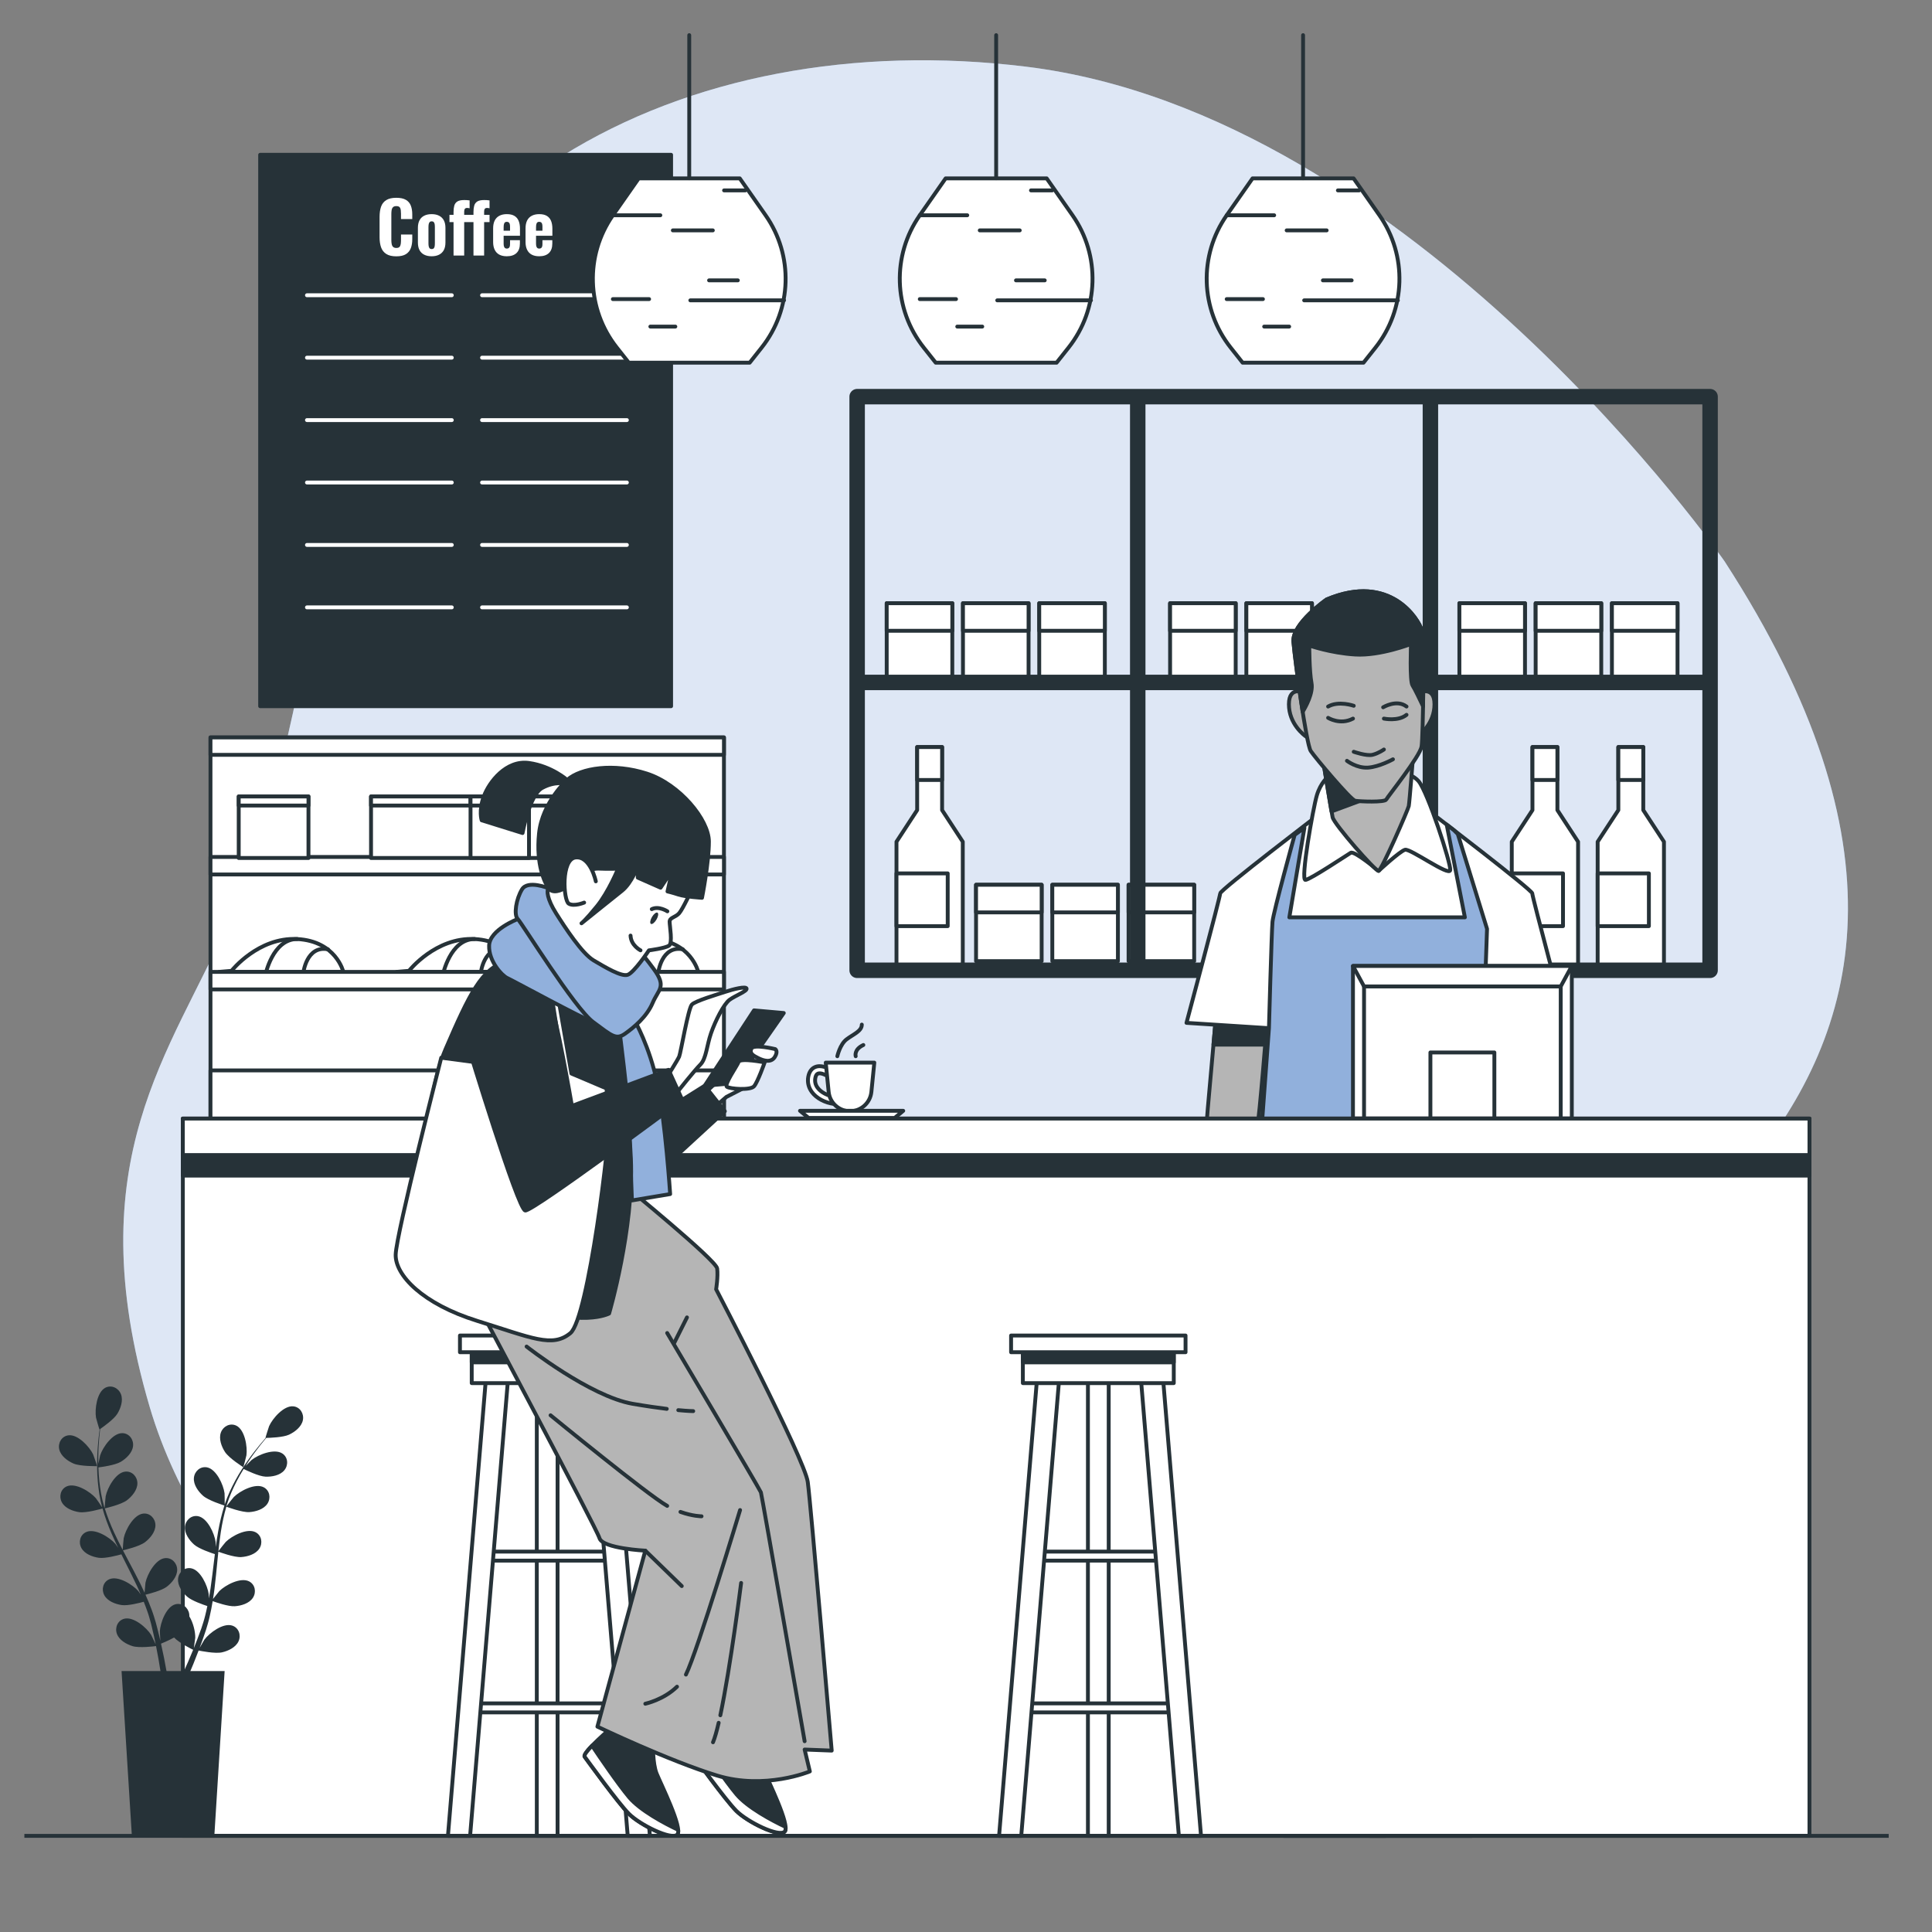 <?xml version="1.0" encoding="UTF-8"?>
<svg xmlns="http://www.w3.org/2000/svg" xmlns:xlink="http://www.w3.org/1999/xlink" version="1.1" x="0px" y="0px" viewBox="0 0 500 500" style="enable-background:new 0 0 500 500;" xml:space="preserve"><rect x="0" y="0" width="500" height="500" fill="#808080" stroke="none"/> <g id="Background_Simple"> <g> <path style="fill:#91b0dc;" d="M446.328,145.288c0,0-80.396-115.753-180.779-128.034C176.938,6.414,94.687,48.785,83.239,140.348 c-4.079,32.625-11.343,68.717-24.243,98.484c-14.464,33.377-39.156,61.171-20.241,125.34 c13.506,45.819,58.077,88.458,103.598,109.048h104.617c38.677-18.618,74.751-54.447,106.167-87.961 C398.121,337.273,541.403,292.168,446.328,145.288z"></path> <path style="opacity:0.7;fill:#FFFFFF;" d="M446.328,145.288c0,0-80.396-115.753-180.779-128.034 C176.938,6.414,94.687,48.785,83.239,140.348c-4.079,32.625-11.343,68.717-24.243,98.484 c-14.464,33.377-39.156,61.171-20.241,125.34c13.506,45.819,58.077,88.458,103.598,109.048h104.617 c38.677-18.618,74.751-54.447,106.167-87.961C398.121,337.273,541.403,292.168,446.328,145.288z"></path> </g> </g> <g id="Shelves_2"> <g> <g> <rect x="229.479" y="156.113" style="fill:#FFFFFF;stroke:#263238;stroke-linecap:round;stroke-linejoin:round;stroke-miterlimit:10;" width="16.977" height="19.755"></rect> <rect x="249.216" y="156.113" style="fill:#FFFFFF;stroke:#263238;stroke-linecap:round;stroke-linejoin:round;stroke-miterlimit:10;" width="16.977" height="19.755"></rect> <rect x="268.954" y="156.113" style="fill:#FFFFFF;stroke:#263238;stroke-linecap:round;stroke-linejoin:round;stroke-miterlimit:10;" width="16.977" height="19.755"></rect> <rect x="229.479" y="156.113" style="fill:#FFFFFF;stroke:#263238;stroke-linecap:round;stroke-linejoin:round;stroke-miterlimit:10;" width="16.977" height="7.14"></rect> <rect x="249.216" y="156.113" style="fill:#FFFFFF;stroke:#263238;stroke-linecap:round;stroke-linejoin:round;stroke-miterlimit:10;" width="16.977" height="7.14"></rect> <rect x="268.954" y="156.113" style="fill:#FFFFFF;stroke:#263238;stroke-linecap:round;stroke-linejoin:round;stroke-miterlimit:10;" width="16.977" height="7.14"></rect> </g> <g> <rect x="252.6" y="228.982" style="fill:#FFFFFF;stroke:#263238;stroke-linecap:round;stroke-linejoin:round;stroke-miterlimit:10;" width="16.977" height="19.755"></rect> <rect x="272.337" y="228.982" style="fill:#FFFFFF;stroke:#263238;stroke-linecap:round;stroke-linejoin:round;stroke-miterlimit:10;" width="16.977" height="19.755"></rect> <rect x="292.074" y="228.982" style="fill:#FFFFFF;stroke:#263238;stroke-linecap:round;stroke-linejoin:round;stroke-miterlimit:10;" width="16.977" height="19.755"></rect> <rect x="252.6" y="228.982" style="fill:#FFFFFF;stroke:#263238;stroke-linecap:round;stroke-linejoin:round;stroke-miterlimit:10;" width="16.977" height="7.14"></rect> <rect x="272.337" y="228.982" style="fill:#FFFFFF;stroke:#263238;stroke-linecap:round;stroke-linejoin:round;stroke-miterlimit:10;" width="16.977" height="7.14"></rect> <rect x="292.074" y="228.982" style="fill:#FFFFFF;stroke:#263238;stroke-linecap:round;stroke-linejoin:round;stroke-miterlimit:10;" width="16.977" height="7.14"></rect> </g> <g> <rect x="302.819" y="156.113" style="fill:#FFFFFF;stroke:#263238;stroke-linecap:round;stroke-linejoin:round;stroke-miterlimit:10;" width="16.977" height="19.755"></rect> <rect x="322.557" y="156.113" style="fill:#FFFFFF;stroke:#263238;stroke-linecap:round;stroke-linejoin:round;stroke-miterlimit:10;" width="16.977" height="19.755"></rect> <rect x="342.294" y="156.113" style="fill:#FFFFFF;stroke:#263238;stroke-linecap:round;stroke-linejoin:round;stroke-miterlimit:10;" width="16.977" height="19.755"></rect> <rect x="302.819" y="156.113" style="fill:#FFFFFF;stroke:#263238;stroke-linecap:round;stroke-linejoin:round;stroke-miterlimit:10;" width="16.977" height="7.14"></rect> <rect x="322.557" y="156.113" style="fill:#FFFFFF;stroke:#263238;stroke-linecap:round;stroke-linejoin:round;stroke-miterlimit:10;" width="16.977" height="7.14"></rect> <rect x="342.294" y="156.113" style="fill:#FFFFFF;stroke:#263238;stroke-linecap:round;stroke-linejoin:round;stroke-miterlimit:10;" width="16.977" height="7.14"></rect> </g> <g> <rect x="377.689" y="156.113" style="fill:#FFFFFF;stroke:#263238;stroke-linecap:round;stroke-linejoin:round;stroke-miterlimit:10;" width="16.977" height="19.755"></rect> <rect x="397.426" y="156.113" style="fill:#FFFFFF;stroke:#263238;stroke-linecap:round;stroke-linejoin:round;stroke-miterlimit:10;" width="16.977" height="19.755"></rect> <rect x="417.163" y="156.113" style="fill:#FFFFFF;stroke:#263238;stroke-linecap:round;stroke-linejoin:round;stroke-miterlimit:10;" width="16.977" height="19.755"></rect> <rect x="377.689" y="156.113" style="fill:#FFFFFF;stroke:#263238;stroke-linecap:round;stroke-linejoin:round;stroke-miterlimit:10;" width="16.977" height="7.14"></rect> <rect x="397.426" y="156.113" style="fill:#FFFFFF;stroke:#263238;stroke-linecap:round;stroke-linejoin:round;stroke-miterlimit:10;" width="16.977" height="7.14"></rect> <rect x="417.163" y="156.113" style="fill:#FFFFFF;stroke:#263238;stroke-linecap:round;stroke-linejoin:round;stroke-miterlimit:10;" width="16.977" height="7.14"></rect> </g> <g> <polygon style="fill:#FFFFFF;stroke:#263238;stroke-linecap:round;stroke-linejoin:round;stroke-miterlimit:10;" points=" 425.279,209.656 425.279,193.336 418.824,193.336 418.824,209.656 413.473,217.845 413.473,250.21 430.631,250.21 430.631,217.845 "></polygon> <rect x="418.824" y="193.336" style="fill:#FFFFFF;stroke:#263238;stroke-linecap:round;stroke-linejoin:round;stroke-miterlimit:10;" width="6.455" height="8.522"></rect> <rect x="413.473" y="226.034" style="fill:#FFFFFF;stroke:#263238;stroke-linecap:round;stroke-linejoin:round;stroke-miterlimit:10;" width="13.258" height="13.648"></rect> </g> <g> <polygon style="fill:#FFFFFF;stroke:#263238;stroke-linecap:round;stroke-linejoin:round;stroke-miterlimit:10;" points=" 403.052,209.656 403.052,193.336 396.598,193.336 396.598,209.656 391.246,217.845 391.246,250.21 408.404,250.21 408.404,217.845 "></polygon> <rect x="396.598" y="193.336" style="fill:#FFFFFF;stroke:#263238;stroke-linecap:round;stroke-linejoin:round;stroke-miterlimit:10;" width="6.455" height="8.522"></rect> <rect x="391.246" y="226.034" style="fill:#FFFFFF;stroke:#263238;stroke-linecap:round;stroke-linejoin:round;stroke-miterlimit:10;" width="13.258" height="13.648"></rect> </g> <g> <polygon style="fill:#FFFFFF;stroke:#263238;stroke-linecap:round;stroke-linejoin:round;stroke-miterlimit:10;" points=" 243.815,209.656 243.815,193.336 237.36,193.336 237.36,209.656 232.009,217.845 232.009,250.21 249.166,250.21 249.166,217.845 "></polygon> <rect x="237.36" y="193.336" style="fill:#FFFFFF;stroke:#263238;stroke-linecap:round;stroke-linejoin:round;stroke-miterlimit:10;" width="6.455" height="8.522"></rect> <rect x="232.009" y="226.034" style="fill:#FFFFFF;stroke:#263238;stroke-linecap:round;stroke-linejoin:round;stroke-miterlimit:10;" width="13.258" height="13.648"></rect> </g> <g> <g> <line style="fill:none;stroke:#263238;stroke-width:4;stroke-linecap:round;stroke-linejoin:round;stroke-miterlimit:10;" x1="222.146" y1="176.612" x2="441.034" y2="176.612"></line> <line style="fill:none;stroke:#263238;stroke-width:4;stroke-linecap:round;stroke-linejoin:round;stroke-miterlimit:10;" x1="294.446" y1="104.56" x2="294.446" y2="250.984"></line> <line style="fill:none;stroke:#263238;stroke-width:4;stroke-linecap:round;stroke-linejoin:round;stroke-miterlimit:10;" x1="370.188" y1="104.56" x2="370.188" y2="250.984"></line> </g> <rect x="221.828" y="102.655" style="fill:none;stroke:#263238;stroke-width:4;stroke-linecap:round;stroke-linejoin:round;stroke-miterlimit:10;" width="220.741" height="148.458"></rect> </g> </g> </g> <g id="Shelves_1"> <g> <rect x="54.473" y="190.841" style="fill:#FFFFFF;stroke:#263238;stroke-linecap:round;stroke-linejoin:round;stroke-miterlimit:10;" width="132.884" height="99.347"></rect> <rect x="54.473" y="221.786" style="fill:#FFFFFF;stroke:#263238;stroke-linecap:round;stroke-linejoin:round;stroke-miterlimit:10;" width="132.884" height="4.528"></rect> <g> <path style="fill:#FFFFFF;stroke:#263238;stroke-linecap:round;stroke-linejoin:round;stroke-miterlimit:10;" d="M59.923,251.252 c0,0,6.902-8.76,16.989-8.229c10.087,0.531,11.945,8.495,11.945,8.495h-32.12L59.923,251.252z"></path> <path style="fill:none;stroke:#263238;stroke-linecap:round;stroke-linejoin:round;stroke-miterlimit:10;" d="M68.682,252.314 c0,0,1.858-9.291,8.229-9.291"></path> <path style="fill:none;stroke:#263238;stroke-linecap:round;stroke-linejoin:round;stroke-miterlimit:10;" d="M78.504,251.783 c0,0,0.796-7.167,6.371-6.105"></path> </g> <g> <path style="fill:#FFFFFF;stroke:#263238;stroke-linecap:round;stroke-linejoin:round;stroke-miterlimit:10;" d=" M105.846,251.252c0,0,6.902-8.76,16.989-8.229c10.087,0.531,11.945,8.495,11.945,8.495h-32.12L105.846,251.252z"></path> <path style="fill:none;stroke:#263238;stroke-linecap:round;stroke-linejoin:round;stroke-miterlimit:10;" d="M114.606,252.314 c0,0,1.858-9.291,8.229-9.291"></path> <path style="fill:none;stroke:#263238;stroke-linecap:round;stroke-linejoin:round;stroke-miterlimit:10;" d="M124.428,251.783 c0,0,0.796-7.167,6.371-6.105"></path> </g> <g> <path style="fill:#FFFFFF;stroke:#263238;stroke-linecap:round;stroke-linejoin:round;stroke-miterlimit:10;" d=" M151.769,251.252c0,0,6.902-8.76,16.989-8.229c10.087,0.531,11.945,8.495,11.945,8.495h-32.12L151.769,251.252z"></path> <path style="fill:none;stroke:#263238;stroke-linecap:round;stroke-linejoin:round;stroke-miterlimit:10;" d="M160.529,252.314 c0,0,1.858-9.291,8.229-9.291"></path> <path style="fill:none;stroke:#263238;stroke-linecap:round;stroke-linejoin:round;stroke-miterlimit:10;" d="M170.351,251.783 c0,0,0.796-7.167,6.371-6.105"></path> </g> <rect x="54.473" y="251.527" style="fill:#FFFFFF;stroke:#263238;stroke-linecap:round;stroke-linejoin:round;stroke-miterlimit:10;" width="132.884" height="4.528"></rect> <rect x="54.473" y="190.841" style="fill:#FFFFFF;stroke:#263238;stroke-linecap:round;stroke-linejoin:round;stroke-miterlimit:10;" width="132.884" height="4.515"></rect> <rect x="54.473" y="277.023" style="fill:#FFFFFF;stroke:#263238;stroke-linecap:round;stroke-linejoin:round;stroke-miterlimit:10;" width="132.884" height="13.164"></rect> <g> <rect x="61.781" y="206.125" style="fill:#FFFFFF;stroke:#263238;stroke-linecap:round;stroke-linejoin:round;stroke-miterlimit:10;" width="18.051" height="15.927"></rect> <rect x="61.781" y="206.125" style="fill:#FFFFFF;stroke:#263238;stroke-linecap:round;stroke-linejoin:round;stroke-miterlimit:10;" width="18.051" height="2.344"></rect> </g> <g> <rect x="96.024" y="206.125" style="fill:#FFFFFF;stroke:#263238;stroke-linecap:round;stroke-linejoin:round;stroke-miterlimit:10;" width="55.48" height="15.927"></rect> <rect x="96.024" y="206.125" style="fill:#FFFFFF;stroke:#263238;stroke-linecap:round;stroke-linejoin:round;stroke-miterlimit:10;" width="55.48" height="2.344"></rect> </g> <g> <rect x="121.773" y="206.125" style="fill:#FFFFFF;stroke:#263238;stroke-linecap:round;stroke-linejoin:round;stroke-miterlimit:10;" width="15.131" height="15.927"></rect> <rect x="121.773" y="206.125" style="fill:#FFFFFF;stroke:#263238;stroke-linecap:round;stroke-linejoin:round;stroke-miterlimit:10;" width="15.131" height="2.344"></rect> </g> </g> </g> <g id="Character_2_1_"> <g> <path style="fill:#263238;stroke:#263238;stroke-linecap:round;stroke-linejoin:round;stroke-miterlimit:10;" d="M329.018,360.166 l14.226,95.91l-1.836,2.753v4.818c0,0-8.948,8.031-9.178,8.949c-0.229,0.918,0,2.524,0,2.524h26.387c0,0,0-3.671-0.229-5.736 c-0.229-2.065-0.918-1.606-0.688-4.13c0.229-2.524,1.377-6.883,1.147-9.178c-0.229-2.294-1.606-2.294-1.836-6.195 c-0.229-3.901-2.983-90.403-2.983-90.403L329.018,360.166z"></path> <path style="fill:#263238;stroke:#263238;stroke-linecap:round;stroke-linejoin:round;stroke-miterlimit:10;" d="M384.116,360.166 l-14.226,95.91l1.836,2.753v4.818c0,0,8.949,8.031,9.178,8.949c0.229,0.918,0,2.524,0,2.524h-26.387c0,0,0-3.671,0.229-5.736 c0.229-2.065,0.918-1.606,0.688-4.13c-0.229-2.524-1.377-6.883-1.147-9.178c0.23-2.294,1.606-2.294,1.836-6.195 c0.23-3.901,2.983-90.403,2.983-90.403L384.116,360.166z"></path> <path style="fill:#B5B5B5;stroke:#263238;stroke-linecap:round;stroke-linejoin:round;stroke-miterlimit:10;" d="M397.726,263.626 l3.154,24.355c0,0-3.329,2.803-6.483,1.227c-3.154-1.577-8.235-7.359-8.586-8.235c-0.35-0.876-1.577-15.945-1.577-15.945 L397.726,263.626z"></path> <path style="fill:#263238;stroke:#263238;stroke-linecap:round;stroke-linejoin:round;stroke-miterlimit:10;" d="M397.726,263.626 l-13.492,1.402c0,0,0.195,2.391,0.451,5.321h13.911L397.726,263.626z"></path> <path style="fill:#B5B5B5;stroke:#263238;stroke-linecap:round;stroke-linejoin:round;stroke-miterlimit:10;" d="M314.674,263.276 l-2.103,23.654c0,0-0.701,7.885-0.701,11.564s0.077,35.817,0.077,35.817s-1.227,8.761-0.35,9.987 c0.876,1.226,4.556,6.133,4.556,6.133s3.68,1.051,4.205,1.227c0.526,0.175,2.103-2.103,1.227-2.453 c-0.876-0.351-2.628-0.701-2.628-0.701l-2.803-5.782l2.103-5.607c0,0,1.577,7.184,1.577,7.885s0.876,2.278,1.402,0.175 s-0.175-3.855,0.35-6.483c0.526-2.628-0.526-4.731-1.577-6.658s-1.577-2.803-1.577-2.803s6.406-35.992,6.932-37.569 c0.526-1.577,2.628-28.21,2.628-28.21L314.674,263.276z"></path> <path style="fill:#263238;stroke:#263238;stroke-linecap:round;stroke-linejoin:round;stroke-miterlimit:10;" d="M314.045,270.349 h13.386c0.328-3.968,0.559-6.898,0.559-6.898l-13.316-0.175L314.045,270.349z"></path> <path style="fill:#FFFFFF;stroke:#263238;stroke-linecap:round;stroke-linejoin:round;stroke-miterlimit:10;" d="M383.928,266.091 l21.339-1.377c0,0-8.719-32.582-8.719-33.5s-26.157-20.88-26.157-20.88l-1.606-0.23l-12.62,1.917l-12.62-1.917l-1.606,0.23 c0,0-26.157,19.962-26.157,20.88s-8.719,33.5-8.719,33.5l21.339,1.377l-1.836,25.01c0,0-2.753,16.75-1.836,27.075 c0.918,10.325-0.285,45.66-0.285,45.66h26.213h11.013h26.213c0,0-0.285-36.253-0.285-45.66c0-10.366-2.294-27.075-2.294-27.075 L383.928,266.091z"></path> <path style="fill:#91b0dc;stroke:#263238;stroke-linecap:round;stroke-linejoin:round;stroke-miterlimit:10;" d="M377.274,215.842 l-0.957-0.957c-0.681-0.525-1.324-1.02-1.918-1.477l4.711,24.002h-45.431l3.901-23.174l-2.524,1.836 c0,0-5.507,19.962-5.736,22.486c-0.229,2.524-0.918,27.534-0.918,27.534l-1.836,25.01c0,0-2.753,16.75-1.836,27.075 c0.918,10.325-0.285,45.66-0.285,45.66h26.213h11.013h26.213c0,0-0.285-36.253-0.285-45.66c0-10.366-2.294-27.075-2.294-27.075 l-1.377-25.01l0.918-25.698L377.274,215.842z"></path> <path style="fill:#FFFFFF;stroke:#263238;stroke-linecap:round;stroke-linejoin:round;stroke-miterlimit:10;" d="M343.714,200.995 c0,0-1.951,1.561-2.926,4.877c-0.975,3.317-4.292,22.046-2.926,21.851c1.366-0.195,10.73-6.438,11.706-7.023 c0.975-0.585,7.218,4.682,7.218,4.682s5.463-5.073,6.828-5.463c1.366-0.39,11.511,7.023,11.706,5.268 c0.195-1.756-5.853-20.29-8.194-23.021c-2.341-2.731-8.194-2.926-8.194-2.926S350.347,196.508,343.714,200.995z"></path> <path style="fill:#B5B5B5;stroke:#263238;stroke-linecap:round;stroke-linejoin:round;stroke-miterlimit:10;" d="M342.153,195.142 c0,0,2.341,14.632,2.731,16.388c0.39,1.756,11.12,14.047,11.901,13.852c0.78-0.195,7.609-15.803,7.804-16.778 c0.195-0.975,1.171-13.657,1.171-13.657L342.153,195.142z"></path> <path style="fill:#263238;stroke:#263238;stroke-linecap:round;stroke-linejoin:round;stroke-miterlimit:10;" d="M358.28,195.009 l-16.127,0.133c0,0,1.702,10.64,2.445,14.86l10.657-3.962L358.28,195.009z"></path> <g> <path style="fill:#B5B5B5;stroke:#263238;stroke-linecap:round;stroke-linejoin:round;stroke-miterlimit:10;" d=" M337.861,179.339c0,0-4.292-2.146-4.292,2.926c0,5.072,3.902,7.999,4.487,8.389C338.641,191.045,337.861,179.339,337.861,179.339 z"></path> <path style="fill:#B5B5B5;stroke:#263238;stroke-linecap:round;stroke-linejoin:round;stroke-miterlimit:10;" d=" M366.952,179.339c0,0,4.292-2.146,4.292,2.926c0,5.072-3.902,7.999-4.487,8.389S366.952,179.339,366.952,179.339z"></path> <path style="fill:#B5B5B5;stroke:#263238;stroke-linecap:round;stroke-linejoin:round;stroke-miterlimit:10;" d=" M343.323,155.148c0,0-8.974,6.243-8.584,10.925c0.39,4.682,3.317,26.533,4.487,28.289c1.171,1.756,10.34,12.681,11.51,12.876 c1.171,0.195,7.64,0.461,8.03-0.32c0.39-0.78,8.748-11.191,9.138-13.727c0.39-2.536,0.78-27.703,0-30.239 C367.125,160.415,359.906,148.124,343.323,155.148z"></path> <path style="fill:#263238;stroke:#263238;stroke-linecap:round;stroke-linejoin:round;stroke-miterlimit:10;" d=" M343.323,155.148c0,0-8.974,6.243-8.584,10.925c0.226,2.708,1.3,11.158,2.392,18.143c0.721-1.18,2.775-4.827,2.29-7.413 c-0.585-3.122-0.585-9.755-0.585-9.755s5.463,1.951,11.901,2.341c6.438,0.39,14.437-2.731,14.437-2.731s-0.39,9.56,0.39,10.73 c0.58,0.871,2.023,3.897,2.725,5.392c0.133-8.151,0.096-18.269-0.384-19.829C367.125,160.415,359.906,148.124,343.323,155.148z"></path> <path style="fill:none;stroke:#263238;stroke-linecap:round;stroke-linejoin:round;stroke-miterlimit:10;" d="M350.347,194.557 c0,0,3.317,1.171,4.877,0.78c1.561-0.39,2.926-1.366,2.926-1.366"></path> <path style="fill:none;stroke:#263238;stroke-linecap:round;stroke-linejoin:round;stroke-miterlimit:10;" d="M348.591,196.898 c0,0,2.517,1.952,5.463,1.756c2.926-0.195,6.438-2.146,6.438-2.146"></path> <path style="fill:none;stroke:#263238;stroke-linecap:round;stroke-linejoin:round;stroke-miterlimit:10;" d="M343.714,185.777 c0,0,3.122,1.951,6.438,0.195"></path> <path style="fill:none;stroke:#263238;stroke-linecap:round;stroke-linejoin:round;stroke-miterlimit:10;" d="M358.151,185.973 c0,0,3.707,0.78,5.853-0.975"></path> <path style="fill:none;stroke:#263238;stroke-linecap:round;stroke-linejoin:round;stroke-miterlimit:10;" d="M350.347,182.656 c0,0-3.902-1.366-6.633,0.195"></path> <path style="fill:none;stroke:#263238;stroke-linecap:round;stroke-linejoin:round;stroke-miterlimit:10;" d="M357.956,183.046 c0,0,3.512-2.146,6.048-0.195"></path> </g> <path style="fill:#B5B5B5;stroke:#263238;stroke-linecap:round;stroke-linejoin:round;stroke-miterlimit:10;" d="M388.265,277.293 c0,0,7.184,2.803,10.338,5.607c3.154,2.803,2.453,8.41,1.051,11.039c-1.402,2.628-7.184,3.855-9.111,3.329 c-1.927-0.526-3.818-4.097-5.238-6.166c-1.42-2.069-5.626-11.531-5.626-11.531L388.265,277.293z"></path> <path style="fill:#B5B5B5;stroke:#263238;stroke-linecap:round;stroke-linejoin:round;stroke-miterlimit:10;" d="M377.927,273.964 c0,0-1.927,0.876-3.68,1.051c-1.752,0.175-5.256-1.227-5.432,0.526s2.278,3.154,3.855,3.504c1.577,0.35,4.556,0,4.556,0 s4.556,4.38,6.483,5.607c1.927,1.227,7.184-0.175,7.009-2.628s-4.205-5.957-6.308-7.009S377.927,273.964,377.927,273.964z"></path> <g> <path style="fill:#B5B5B5;stroke:#263238;stroke-linecap:round;stroke-linejoin:round;stroke-miterlimit:10;" d=" M378.803,269.934c0,0-2.453,8.06-1.577,9.111c0.876,1.051,1.752,1.051,2.453,0.526c0.701-0.526,3.154-5.607,3.68-7.534 C383.884,270.109,380.906,266.78,378.803,269.934z"></path> <path style="fill:#B5B5B5;stroke:#263238;stroke-linecap:round;stroke-linejoin:round;stroke-miterlimit:10;" d=" M383.359,272.036c0,0,3.329,0.701,3.504,2.278s-2.803,6.133-4.556,7.184c-1.752,1.051-2.628-1.927-2.628-1.927L383.359,272.036z"></path> <path style="fill:#B5B5B5;stroke:#263238;stroke-linecap:round;stroke-linejoin:round;stroke-miterlimit:10;" d=" M386.863,274.314c0,0,2.803,1.577,2.803,3.154c0,1.577-2.803,4.38-4.38,5.257c-1.577,0.876-2.979-1.227-2.979-1.227 L386.863,274.314z"></path> <path style="fill:#B5B5B5;stroke:#263238;stroke-linecap:round;stroke-linejoin:round;stroke-miterlimit:10;" d=" M389.666,277.468c0,0,1.752,3.855,1.051,4.556c-0.701,0.701-4.556,3.154-5.432,2.803c-0.876-0.35,0-2.103,0-2.103 S388.965,279.045,389.666,277.468z"></path> </g> </g> </g> <g id="Mug"> <g> <g> <g> <g> <path style="fill:#FFFFFF;stroke:#263238;stroke-linecap:round;stroke-linejoin:round;stroke-miterlimit:10;" d=" M216.07,285.722c-0.038,0-0.077-0.003-0.116-0.007c-2.47-0.309-4.664-1.478-5.869-3.13c-0.855-1.172-1.168-2.534-0.905-3.939 c0.284-1.514,1.067-2.17,1.674-2.452c1.564-0.731,3.403,0.258,3.607,0.373c0.446,0.251,0.604,0.816,0.353,1.262 c-0.251,0.445-0.814,0.604-1.258,0.355l0,0c-0.308-0.17-1.32-0.591-1.921-0.309c-0.309,0.146-0.522,0.52-0.633,1.113 c-0.169,0.903,0.026,1.746,0.58,2.505c0.895,1.227,2.659,2.14,4.602,2.383c0.508,0.063,0.868,0.527,0.804,1.034 C216.93,285.379,216.53,285.722,216.07,285.722z"></path> </g> <path style="fill:#FFFFFF;stroke:#263238;stroke-linecap:round;stroke-linejoin:round;stroke-miterlimit:10;" d=" M219.985,287.578L219.985,287.578c-2.855,0-5.246-2.164-5.53-5.005l-0.757-7.569h12.574l-0.757,7.569 C225.231,285.414,222.84,287.578,219.985,287.578z"></path> </g> <polygon style="fill:#FFFFFF;stroke:#263238;stroke-linecap:round;stroke-linejoin:round;stroke-miterlimit:10;" points=" 233.755,287.475 207.04,287.475 209.266,289.33 231.528,289.33 "></polygon> </g> <path style="fill:none;stroke:#263238;stroke-linecap:round;stroke-linejoin:round;stroke-miterlimit:10;" d="M216.701,273.351 c0,0,0.66-3.036,2.376-4.356c1.716-1.32,3.96-2.112,3.96-3.828"></path> <path style="fill:none;stroke:#263238;stroke-linecap:round;stroke-linejoin:round;stroke-miterlimit:10;" d="M221.452,273.351 c0,0-0.528-1.716,1.98-2.904"></path> </g> </g> <g id="Counter"> <g> <rect x="350.146" y="249.999" style="fill:#FFFFFF;stroke:#263238;stroke-linecap:round;stroke-linejoin:round;stroke-miterlimit:10;" width="56.637" height="39.46"></rect> <rect x="353.014" y="255.29" style="fill:#FFFFFF;stroke:#263238;stroke-linecap:round;stroke-linejoin:round;stroke-miterlimit:10;" width="50.899" height="34.169"></rect> <rect x="370.188" y="272.374" style="fill:#FFFFFF;stroke:#263238;stroke-linecap:round;stroke-linejoin:round;stroke-miterlimit:10;" width="16.553" height="17.084"></rect> <polygon style="fill:#FFFFFF;stroke:#263238;stroke-linecap:round;stroke-linejoin:round;stroke-miterlimit:10;" points=" 353.014,255.29 350.146,249.999 406.783,249.999 403.914,255.29 "></polygon> </g> <g> <rect x="47.32" y="289.484" style="fill:#FFFFFF;stroke:#263238;stroke-linecap:round;stroke-linejoin:round;stroke-miterlimit:10;" width="420.968" height="185.635"></rect> <rect x="47.32" y="289.484" style="fill:#263238;stroke:#263238;stroke-linecap:round;stroke-linejoin:round;stroke-miterlimit:10;" width="420.968" height="14.766"></rect> <rect x="47.32" y="289.484" style="fill:#FFFFFF;stroke:#263238;stroke-linecap:round;stroke-linejoin:round;stroke-miterlimit:10;" width="420.968" height="9.442"></rect> </g> </g> <g id="Plant"> <g> <g> <path style="fill:#263238;" d="M19.005,378.756c1.777,0.776,6.122,0.678,6.125,0.678c0.045-0.001-0.934-2.845-1.016-3.017 c-0.953-1.995-3.969-5.288-6.422-4.956c-1.767,0.239-2.75,2.008-2.351,3.672C15.749,376.832,17.492,378.095,19.005,378.756z"></path> <path style="fill:#263238;" d="M20.505,391.343c1.843,0.269,5.721-0.856,6.029-0.947c0.612,2.171,1.417,4.349,2.352,6.508 c0.533,1.235,1.109,2.462,1.702,3.686c-0.354-0.518-0.674-0.979-0.725-1.039c-1.447-1.672-5.224-4.052-7.503-3.084 c-1.642,0.697-2.122,2.662-1.298,4.162c0.841,1.531,2.857,2.289,4.491,2.527c1.658,0.242,4.983-0.651,5.861-0.899 c0.232,0.467,0.459,0.936,0.693,1.402c1.123,2.236,2.253,4.462,3.295,6.68c0.368,0.781,0.701,1.565,1.037,2.347 c-0.315-0.46-0.583-0.845-0.631-0.9c-1.447-1.672-5.224-4.052-7.503-3.084c-1.642,0.697-2.123,2.663-1.298,4.162 c0.842,1.532,2.857,2.289,4.491,2.527c1.582,0.231,4.659-0.565,5.702-0.855c0.32,0.811,0.642,1.624,0.916,2.424 c0.174,0.551,0.381,1.069,0.525,1.632c0.155,0.555,0.308,1.104,0.46,1.647c0.254,1.058,0.522,2.148,0.744,3.186 c0.16,0.721,0.298,1.411,0.44,2.105c-0.357-0.782-1.087-2.299-1.163-2.419c-1.176-1.871-4.55-4.796-6.949-4.185 c-1.728,0.441-2.501,2.31-1.913,3.918c0.6,1.641,2.477,2.695,4.056,3.178c1.739,0.531,5.588,0.046,6.068-0.018 c0.231,1.15,0.444,2.271,0.629,3.332c0.413,2.341,0.724,4.44,0.961,6.216h1.623c-0.283-1.838-0.653-4.027-1.142-6.485 c-0.229-1.169-0.498-2.413-0.786-3.688c0.289-0.115,1.931-0.779,3.386-1.592c1.267,1.372,4.514,2.978,4.934,3.182 c-0.442,1.087-0.882,2.139-1.314,3.126c-0.898,2.066-1.75,3.899-2.503,5.458h1.755c0.647-1.437,1.359-3.073,2.1-4.887 c0.453-1.102,0.916-2.288,1.379-3.51c0.466,0.097,4.276,0.871,6.052,0.47c1.61-0.364,3.561-1.275,4.282-2.868 c0.706-1.559,0.074-3.481-1.617-4.049c-2.346-0.789-5.929,1.877-7.241,3.656c-0.078,0.105-0.791,1.337-1.227,2.122 c0.187-0.5,0.373-0.984,0.559-1.502c0.375-1.021,0.718-2.051,1.092-3.157c0.162-0.541,0.325-1.087,0.49-1.638 c0.175-0.544,0.291-1.14,0.441-1.715c0.319-1.34,0.577-2.714,0.807-4.103c0.895,0.326,4.089,1.437,5.743,1.32 c1.647-0.116,3.713-0.721,4.667-2.185c0.934-1.434,0.601-3.43-0.984-4.248c-2.2-1.135-6.145,0.957-7.712,2.517 c-0.098,0.097-1.096,1.342-1.631,2.037c0.131-0.836,0.267-1.67,0.372-2.521c0.305-2.455,0.536-4.949,0.779-7.436 c0.074-0.762,0.157-1.52,0.236-2.28c0.317,0.12,4.085,1.522,5.938,1.392c1.647-0.115,3.713-0.721,4.667-2.185 c0.934-1.434,0.601-3.43-0.984-4.247c-2.2-1.135-6.145,0.957-7.711,2.516c-0.118,0.117-1.552,1.911-1.895,2.386 c0.177-1.673,0.368-3.337,0.624-4.971c0.349-2.254,0.817-4.447,1.427-6.538c0.147,0.056,4.073,1.538,5.971,1.405 c1.647-0.116,3.714-0.721,4.667-2.186c0.934-1.434,0.601-3.43-0.985-4.247c-2.201-1.135-6.145,0.957-7.712,2.517 c-0.123,0.122-1.665,2.053-1.92,2.423c0.037-0.124,0.061-0.257,0.099-0.38c0.68-2.224,1.617-4.293,2.59-6.187 c0.563-1.102,1.163-2.123,1.769-3.104c0.703,0.351,3.933,1.919,5.654,1.988c1.65,0.066,3.77-0.309,4.879-1.659 c1.086-1.323,0.974-3.343-0.512-4.33c-2.063-1.37-6.213,0.277-7.941,1.654c-0.094,0.075-0.965,0.943-1.591,1.583 c0.28-0.439,0.561-0.896,0.838-1.311c1.036-1.56,2.08-2.924,3.015-4.125c0.537-0.678,1.036-1.281,1.509-1.841 c0.869-0.015,4.372-0.122,5.904-0.841c1.494-0.702,3.204-2.011,3.565-3.721c0.354-1.674-0.677-3.416-2.45-3.607 c-2.461-0.265-5.386,3.108-6.286,5.128c-0.077,0.175-0.979,3.044-0.934,3.043c0,0,0.042,0,0.053-0.001 c-0.466,0.529-0.959,1.101-1.486,1.738c-0.963,1.183-2.04,2.528-3.113,4.071c-1.077,1.539-2.204,3.242-3.229,5.143 c-1.03,1.904-2.015,3.959-2.757,6.208c-0.009,0.025-0.014,0.053-0.022,0.078c0.013-0.725-0.019-2.754-0.04-2.909 c-0.284-2.192-2.122-6.262-4.556-6.712c-1.754-0.324-3.239,1.05-3.379,2.756c-0.142,1.742,1.12,3.485,2.352,4.585 c1.389,1.241,5.244,2.442,5.551,2.537c-0.687,2.148-1.217,4.408-1.629,6.725c-0.236,1.325-0.433,2.666-0.613,4.013 c-0.009-0.628-0.022-1.189-0.032-1.267c-0.284-2.193-2.121-6.261-4.556-6.711c-1.754-0.324-3.239,1.05-3.379,2.755 c-0.143,1.742,1.12,3.485,2.351,4.585c1.25,1.116,4.516,2.207,5.384,2.484c-0.064,0.517-0.133,1.034-0.195,1.552 c-0.297,2.484-0.582,4.965-0.937,7.389c-0.124,0.855-0.278,1.691-0.43,2.529c-0.009-0.557-0.021-1.026-0.03-1.097 c-0.284-2.193-2.122-6.262-4.556-6.712c-1.754-0.324-3.24,1.05-3.38,2.756c-0.143,1.741,1.12,3.485,2.352,4.585 c1.192,1.065,4.198,2.099,5.228,2.433c-0.181,0.853-0.36,1.708-0.574,2.528c-0.159,0.556-0.273,1.102-0.463,1.651 c-0.177,0.547-0.352,1.09-0.525,1.627c-0.372,1.022-0.749,2.079-1.137,3.067c-0.265,0.689-0.53,1.341-0.794,1.999 c0.134-0.849,0.361-2.517,0.364-2.658c0.034-1.469-0.487-3.856-1.526-5.534c0.006-0.217-0.006-0.433-0.04-0.648 c-0.272-1.69-1.859-2.944-3.583-2.486c-2.392,0.637-3.91,4.836-4.023,7.044c-0.007,0.13,0.078,1.551,0.147,2.447 c-0.121-0.521-0.231-1.027-0.362-1.561c-0.251-1.058-0.533-2.107-0.831-3.236c-0.163-0.54-0.329-1.086-0.496-1.637 c-0.153-0.55-0.386-1.111-0.578-1.673c-0.473-1.293-1.016-2.582-1.591-3.867c0.926-0.222,4.203-1.057,5.519-2.067 c1.31-1.005,2.699-2.65,2.687-4.397c-0.012-1.711-1.391-3.192-3.164-3c-2.461,0.267-4.597,4.188-5.044,6.353 c-0.028,0.135-0.174,1.725-0.237,2.599c-0.352-0.77-0.699-1.54-1.08-2.308c-1.1-2.216-2.282-4.424-3.452-6.632 c-0.359-0.676-0.708-1.354-1.06-2.031c0.331-0.076,4.247-0.984,5.721-2.115c1.31-1.005,2.699-2.65,2.687-4.397 c-0.012-1.711-1.391-3.192-3.164-2.999c-2.461,0.267-4.597,4.188-5.044,6.353c-0.034,0.163-0.24,2.451-0.264,3.035 c-0.775-1.492-1.534-2.987-2.222-4.49c-0.952-2.073-1.772-4.16-2.417-6.24c0.154-0.035,4.246-0.965,5.756-2.123 c1.31-1.005,2.699-2.649,2.687-4.397c-0.012-1.711-1.391-3.192-3.164-2.999c-2.461,0.267-4.597,4.188-5.044,6.353 c-0.035,0.17-0.256,2.631-0.264,3.08c-0.038-0.124-0.091-0.247-0.128-0.371c-0.66-2.23-1.019-4.473-1.253-6.589 c-0.138-1.229-0.201-2.412-0.237-3.564c0.78-0.095,4.339-0.569,5.813-1.461c1.413-0.855,2.974-2.337,3.154-4.076 c0.176-1.702-1.032-3.326-2.815-3.329c-2.476-0.005-5.029,3.658-5.711,5.761c-0.037,0.114-0.286,1.319-0.454,2.198 c-0.008-0.52-0.026-1.057-0.024-1.556c0.004-1.872,0.122-3.586,0.239-5.103c0.074-0.862,0.157-1.641,0.244-2.368 c0.716-0.493,3.579-2.514,4.46-3.958c0.859-1.41,1.562-3.445,0.921-5.07c-0.628-1.592-2.448-2.476-4.033-1.657 c-2.199,1.137-2.778,5.564-2.414,7.745c0.032,0.188,0.863,3.079,0.9,3.054c0,0,0.035-0.024,0.043-0.03 c-0.097,0.698-0.192,1.448-0.28,2.269c-0.151,1.518-0.307,3.234-0.351,5.113c-0.049,1.878-0.049,3.92,0.145,6.07 c0.192,2.156,0.503,4.414,1.125,6.699c0.007,0.026,0.018,0.052,0.025,0.078c-0.39-0.612-1.536-2.286-1.639-2.405 c-1.446-1.672-5.224-4.052-7.503-3.085c-1.642,0.697-2.123,2.663-1.298,4.163C16.857,390.348,18.872,391.105,20.505,391.343z"></path> <path style="fill:#263238;" d="M62.958,379.712c0.038,0.024,0.79-2.888,0.817-3.077c0.305-2.19-0.393-6.6-2.623-7.677 c-1.606-0.776-3.401,0.157-3.986,1.766c-0.598,1.642,0.16,3.657,1.057,5.043C59.277,377.395,62.956,379.71,62.958,379.712z"></path> </g> <polygon style="fill:#263238;" points="58.136,432.466 31.458,432.466 34.126,475.12 55.469,475.12 "></polygon> </g> </g> <g id="Stool"> <g> <rect x="281.556" y="356.283" style="fill:#FFFFFF;stroke:#263238;stroke-linecap:round;stroke-linejoin:round;stroke-miterlimit:10;" width="5.375" height="118.837"></rect> <rect x="267.849" y="401.554" style="fill:#FFFFFF;stroke:#263238;stroke-linecap:round;stroke-linejoin:round;stroke-miterlimit:10;" width="33.683" height="2.33"></rect> <rect x="265.24" y="440.833" style="fill:#FFFFFF;stroke:#263238;stroke-linecap:round;stroke-linejoin:round;stroke-miterlimit:10;" width="38.902" height="2.33"></rect> <polygon style="fill:#FFFFFF;stroke:#263238;stroke-linecap:round;stroke-linejoin:round;stroke-miterlimit:10;" points=" 264.295,475.12 258.561,475.12 268.538,354.951 274.271,354.951 "></polygon> <polygon style="fill:#FFFFFF;stroke:#263238;stroke-linecap:round;stroke-linejoin:round;stroke-miterlimit:10;" points=" 305.087,475.12 310.821,475.12 300.845,354.951 295.111,354.951 "></polygon> <rect x="264.714" y="347.628" style="fill:#FFFFFF;stroke:#263238;stroke-linecap:round;stroke-linejoin:round;stroke-miterlimit:10;" width="39.058" height="10.319"></rect> <rect x="264.714" y="347.628" style="fill:#263238;stroke:#263238;stroke-linecap:round;stroke-linejoin:round;stroke-miterlimit:10;" width="39.058" height="4.947"></rect> <rect x="261.668" y="345.631" style="fill:#FFFFFF;stroke:#263238;stroke-linecap:round;stroke-linejoin:round;stroke-miterlimit:10;" width="45.15" height="4.327"></rect> </g> </g> <g id="Poster"> <g> <rect x="67.326" y="40.061" style="fill:#263238;stroke:#263238;stroke-linecap:round;stroke-linejoin:round;stroke-miterlimit:10;" width="106.354" height="142.703"></rect> <line style="fill:none;stroke:#FFFFFF;stroke-linecap:round;stroke-linejoin:round;stroke-miterlimit:10;" x1="79.443" y1="76.41" x2="116.924" y2="76.41"></line> <line style="fill:none;stroke:#FFFFFF;stroke-linecap:round;stroke-linejoin:round;stroke-miterlimit:10;" x1="79.443" y1="92.565" x2="116.924" y2="92.565"></line> <line style="fill:none;stroke:#FFFFFF;stroke-linecap:round;stroke-linejoin:round;stroke-miterlimit:10;" x1="79.443" y1="108.72" x2="116.924" y2="108.72"></line> <line style="fill:none;stroke:#FFFFFF;stroke-linecap:round;stroke-linejoin:round;stroke-miterlimit:10;" x1="79.443" y1="124.875" x2="116.924" y2="124.875"></line> <line style="fill:none;stroke:#FFFFFF;stroke-linecap:round;stroke-linejoin:round;stroke-miterlimit:10;" x1="79.443" y1="141.03" x2="116.924" y2="141.03"></line> <line style="fill:none;stroke:#FFFFFF;stroke-linecap:round;stroke-linejoin:round;stroke-miterlimit:10;" x1="79.443" y1="157.185" x2="116.924" y2="157.185"></line> <line style="fill:none;stroke:#FFFFFF;stroke-linecap:round;stroke-linejoin:round;stroke-miterlimit:10;" x1="124.756" y1="76.41" x2="162.237" y2="76.41"></line> <line style="fill:none;stroke:#FFFFFF;stroke-linecap:round;stroke-linejoin:round;stroke-miterlimit:10;" x1="124.756" y1="92.565" x2="162.237" y2="92.565"></line> <line style="fill:none;stroke:#FFFFFF;stroke-linecap:round;stroke-linejoin:round;stroke-miterlimit:10;" x1="124.756" y1="108.72" x2="162.237" y2="108.72"></line> <line style="fill:none;stroke:#FFFFFF;stroke-linecap:round;stroke-linejoin:round;stroke-miterlimit:10;" x1="124.756" y1="124.875" x2="162.237" y2="124.875"></line> <line style="fill:none;stroke:#FFFFFF;stroke-linecap:round;stroke-linejoin:round;stroke-miterlimit:10;" x1="124.756" y1="141.03" x2="162.237" y2="141.03"></line> <line style="fill:none;stroke:#FFFFFF;stroke-linecap:round;stroke-linejoin:round;stroke-miterlimit:10;" x1="124.756" y1="157.185" x2="162.237" y2="157.185"></line> <g> <path style="fill:#FFFFFF;" d="M102.555,66.339c-1.094,0-1.959-0.207-2.598-0.62c-0.638-0.413-1.085-0.987-1.34-1.723 c-0.255-0.735-0.383-1.589-0.383-2.562V56.13c0-1.021,0.127-1.899,0.383-2.634c0.255-0.735,0.702-1.304,1.34-1.705 c0.638-0.401,1.504-0.602,2.598-0.602c1.058,0,1.887,0.176,2.489,0.529c0.602,0.353,1.027,0.851,1.276,1.495 c0.249,0.644,0.374,1.392,0.374,2.242v1.24h-2.917V55.31c0-0.34-0.018-0.659-0.055-0.958c-0.037-0.297-0.137-0.541-0.301-0.729 c-0.164-0.188-0.447-0.283-0.848-0.283c-0.401,0-0.693,0.098-0.875,0.292c-0.183,0.194-0.298,0.446-0.347,0.756 c-0.049,0.31-0.073,0.653-0.073,1.03v6.709c0,0.413,0.033,0.775,0.1,1.084c0.067,0.31,0.194,0.547,0.383,0.711 c0.188,0.164,0.459,0.246,0.812,0.246c0.389,0,0.666-0.094,0.83-0.283c0.164-0.188,0.267-0.44,0.31-0.757 c0.043-0.316,0.064-0.65,0.064-1.003v-1.44h2.917v1.222c0,0.863-0.122,1.625-0.365,2.288c-0.243,0.663-0.663,1.184-1.258,1.568 C104.475,66.148,103.637,66.339,102.555,66.339z"></path> <path style="fill:#FFFFFF;" d="M111.707,66.321c-0.753,0-1.397-0.137-1.932-0.41c-0.535-0.273-0.939-0.671-1.212-1.194 c-0.273-0.522-0.411-1.173-0.411-1.951v-3.793c0-0.777,0.137-1.428,0.411-1.951c0.273-0.522,0.677-0.92,1.212-1.194 c0.535-0.273,1.179-0.41,1.932-0.41c0.754,0,1.397,0.137,1.933,0.41c0.535,0.273,0.942,0.671,1.222,1.194 c0.279,0.523,0.419,1.173,0.419,1.951v3.793c0,0.778-0.14,1.428-0.419,1.951c-0.28,0.523-0.687,0.92-1.222,1.194 C113.104,66.184,112.46,66.321,111.707,66.321z M111.725,64.461c0.23,0,0.407-0.064,0.528-0.191 c0.122-0.127,0.201-0.304,0.237-0.529c0.036-0.225,0.055-0.483,0.055-0.775v-4.175c0-0.304-0.018-0.565-0.055-0.784 c-0.037-0.219-0.116-0.395-0.237-0.529c-0.122-0.134-0.298-0.201-0.528-0.201c-0.231,0-0.408,0.067-0.529,0.201 c-0.122,0.134-0.204,0.31-0.246,0.529c-0.043,0.219-0.064,0.48-0.064,0.784v4.175c0,0.292,0.021,0.55,0.064,0.775 c0.043,0.225,0.125,0.401,0.246,0.529C111.317,64.397,111.494,64.461,111.725,64.461z"></path> <path style="fill:#FFFFFF;" d="M117.377,66.139v-8.66h-1.057v-1.878h1.057v-0.729c0-0.631,0.064-1.179,0.191-1.641 c0.128-0.462,0.386-0.82,0.775-1.076c0.389-0.255,0.984-0.383,1.787-0.383c0.243,0,0.471,0.006,0.684,0.018 c0.213,0.013,0.453,0.037,0.72,0.073v2.042c-0.097-0.024-0.204-0.046-0.319-0.064c-0.116-0.018-0.228-0.027-0.337-0.027 c-0.255,0-0.444,0.076-0.565,0.228c-0.122,0.152-0.183,0.392-0.183,0.72v0.839h1.404v1.878h-1.404v8.66H117.377z M122.536,66.139 v-8.66h-1.058v-1.878h1.058v-0.729c0-0.631,0.063-1.179,0.191-1.641c0.127-0.462,0.386-0.82,0.775-1.076 c0.389-0.255,0.984-0.383,1.787-0.383c0.243,0,0.471,0.006,0.684,0.018c0.212,0.013,0.453,0.037,0.72,0.073v2.042 c-0.098-0.024-0.204-0.046-0.319-0.064c-0.116-0.018-0.228-0.027-0.337-0.027c-0.255,0-0.444,0.076-0.565,0.228 c-0.122,0.152-0.182,0.392-0.182,0.72v0.839h1.404v1.878h-1.404v8.66H122.536z"></path> <path style="fill:#FFFFFF;" d="M131.159,66.321c-0.778,0-1.428-0.143-1.951-0.428c-0.523-0.286-0.918-0.705-1.185-1.258 c-0.268-0.553-0.401-1.219-0.401-1.997v-3.537c0-0.802,0.134-1.474,0.401-2.015c0.267-0.541,0.669-0.954,1.203-1.24 c0.535-0.286,1.179-0.428,1.933-0.428c0.802,0,1.452,0.146,1.951,0.438c0.498,0.292,0.866,0.717,1.103,1.276 c0.237,0.56,0.355,1.24,0.355,2.042v1.841h-4.229v2.042c0,0.304,0.033,0.553,0.1,0.748c0.067,0.194,0.161,0.331,0.283,0.41 c0.121,0.079,0.273,0.119,0.455,0.119c0.171,0,0.319-0.04,0.447-0.119c0.128-0.079,0.222-0.204,0.283-0.374 c0.061-0.17,0.091-0.395,0.091-0.674v-1.003h2.553v0.875c0,1.069-0.292,1.884-0.875,2.443 C133.092,66.041,132.253,66.321,131.159,66.321z M130.339,59.703h1.659v-1.039c0-0.304-0.03-0.55-0.091-0.738 c-0.061-0.188-0.155-0.322-0.283-0.401c-0.127-0.079-0.289-0.119-0.483-0.119c-0.183,0-0.331,0.043-0.447,0.128 c-0.116,0.085-0.204,0.234-0.265,0.447c-0.061,0.212-0.091,0.513-0.091,0.902V59.703z"></path> <path style="fill:#FFFFFF;" d="M139.546,66.321c-0.778,0-1.428-0.143-1.951-0.428c-0.523-0.286-0.918-0.705-1.185-1.258 c-0.268-0.553-0.401-1.219-0.401-1.997v-3.537c0-0.802,0.134-1.474,0.401-2.015c0.267-0.541,0.668-0.954,1.203-1.24 c0.535-0.286,1.179-0.428,1.933-0.428c0.802,0,1.452,0.146,1.951,0.438c0.498,0.292,0.866,0.717,1.103,1.276 c0.237,0.56,0.355,1.24,0.355,2.042v1.841h-4.23v2.042c0,0.304,0.033,0.553,0.1,0.748c0.067,0.194,0.161,0.331,0.283,0.41 c0.121,0.079,0.273,0.119,0.456,0.119c0.17,0,0.319-0.04,0.447-0.119c0.127-0.079,0.222-0.204,0.283-0.374 c0.061-0.17,0.091-0.395,0.091-0.674v-1.003h2.553v0.875c0,1.069-0.292,1.884-0.875,2.443 C141.478,66.041,140.639,66.321,139.546,66.321z M138.725,59.703h1.659v-1.039c0-0.304-0.03-0.55-0.091-0.738 c-0.061-0.188-0.155-0.322-0.283-0.401c-0.127-0.079-0.289-0.119-0.483-0.119c-0.183,0-0.331,0.043-0.447,0.128 c-0.116,0.085-0.204,0.234-0.265,0.447c-0.061,0.212-0.091,0.513-0.091,0.902V59.703z"></path> </g> </g> </g> <g id="Character_1_1_"> <g> <rect x="138.924" y="356.283" style="fill:#FFFFFF;stroke:#263238;stroke-linecap:round;stroke-linejoin:round;stroke-miterlimit:10;" width="5.375" height="118.837"></rect> <rect x="125.218" y="401.554" style="fill:#FFFFFF;stroke:#263238;stroke-linecap:round;stroke-linejoin:round;stroke-miterlimit:10;" width="33.683" height="2.33"></rect> <rect x="122.608" y="440.833" style="fill:#FFFFFF;stroke:#263238;stroke-linecap:round;stroke-linejoin:round;stroke-miterlimit:10;" width="38.902" height="2.33"></rect> <polygon style="fill:#FFFFFF;stroke:#263238;stroke-linecap:round;stroke-linejoin:round;stroke-miterlimit:10;" points=" 121.663,475.12 115.929,475.12 125.906,354.951 131.639,354.951 "></polygon> <polygon style="fill:#FFFFFF;stroke:#263238;stroke-linecap:round;stroke-linejoin:round;stroke-miterlimit:10;" points=" 162.455,475.12 168.189,475.12 158.213,354.951 152.479,354.951 "></polygon> <rect x="122.082" y="347.628" style="fill:#FFFFFF;stroke:#263238;stroke-linecap:round;stroke-linejoin:round;stroke-miterlimit:10;" width="39.058" height="10.319"></rect> <rect x="122.082" y="347.628" style="fill:#263238;stroke:#263238;stroke-linecap:round;stroke-linejoin:round;stroke-miterlimit:10;" width="39.058" height="4.947"></rect> <rect x="119.036" y="345.631" style="fill:#FFFFFF;stroke:#263238;stroke-linecap:round;stroke-linejoin:round;stroke-miterlimit:10;" width="45.15" height="4.327"></rect> </g> <g> <g> <path style="fill:#263238;stroke:#263238;stroke-linecap:round;stroke-linejoin:round;stroke-miterlimit:10;" d=" M186.498,445.975c0,0-8.159,6.884-7.394,7.904c0.765,1.02,8.669,11.984,11.474,14.788c2.805,2.805,10.964,6.884,12.493,5.354 c1.53-1.53-4.335-13.258-5.354-15.808c-1.02-2.55-1.02-7.649-0.765-8.414C197.207,449.035,186.498,445.975,186.498,445.975z"></path> <path style="fill:#FFFFFF;stroke:#263238;stroke-linecap:round;stroke-linejoin:round;stroke-miterlimit:10;" d=" M190.577,464.333c-2.861-3.433-7.433-10.146-9.556-13.312c-1.276,1.321-2.198,2.485-1.918,2.858 c0.765,1.02,8.669,11.984,11.474,14.788c2.805,2.805,10.964,6.884,12.493,5.354c0.218-0.218,0.282-0.649,0.235-1.225 C199.812,471.17,193.427,467.752,190.577,464.333z"></path> </g> <g> <path style="fill:#263238;stroke:#263238;stroke-linecap:round;stroke-linejoin:round;stroke-miterlimit:10;" d="M158.706,446.74 c0,0-8.159,6.884-7.394,7.904c0.765,1.02,8.669,11.984,11.474,14.788c2.805,2.805,10.964,6.884,12.493,5.354 c1.53-1.53-4.335-13.258-5.354-15.808c-1.02-2.55-1.02-7.649-0.765-8.414C169.415,449.799,158.706,446.74,158.706,446.74z"></path> <path style="fill:#FFFFFF;stroke:#263238;stroke-linecap:round;stroke-linejoin:round;stroke-miterlimit:10;" d=" M162.786,465.098c-2.861-3.433-7.433-10.146-9.556-13.312c-1.276,1.321-2.198,2.485-1.918,2.858 c0.765,1.02,8.669,11.984,11.474,14.788c2.805,2.805,10.964,6.884,12.493,5.354c0.218-0.218,0.282-0.649,0.235-1.225 C172.02,471.935,165.635,468.517,162.786,465.098z"></path> </g> <g> <path style="fill:#B5B5B5;stroke:#263238;stroke-linecap:round;stroke-linejoin:round;stroke-miterlimit:10;" d=" M161.886,306.986c0,0,23.446,19.134,23.716,21.29s-0.27,5.39-0.27,5.39s22.907,43.928,23.716,49.857 c0.808,5.929,6.198,69.53,6.198,69.53l-7.007-0.27l1.348,5.659c0,0-11.588,4.851-23.985,1.078 c-12.397-3.773-30.992-12.666-30.992-12.666l12.397-45.545c0,0-11.049-0.539-11.858-3.234 c-0.808-2.695-32.339-61.984-32.339-61.984s9.702-31.801,12.127-32.609C137.362,302.674,161.886,306.986,161.886,306.986z"></path> <g> <path style="fill:none;stroke:#263238;stroke-linecap:round;stroke-linejoin:round;stroke-miterlimit:10;" d="M175.54,364.943 c2.66,0.254,3.863,0.254,3.863,0.254"></path> <path style="fill:none;stroke:#263238;stroke-linecap:round;stroke-linejoin:round;stroke-miterlimit:10;" d="M136.284,348.488 c0,0,16.439,12.936,27.489,14.822c3.589,0.613,6.495,1.026,8.784,1.306"></path> <path style="fill:none;stroke:#263238;stroke-linecap:round;stroke-linejoin:round;stroke-miterlimit:10;" d="M172.666,344.985 c0,0,23.985,40.424,24.255,41.233c0.27,0.809,11.319,64.41,11.319,64.41"></path> <line style="fill:none;stroke:#263238;stroke-linecap:round;stroke-linejoin:round;stroke-miterlimit:10;" x1="174.552" y1="347.41" x2="177.786" y2="340.943"></line> <path style="fill:none;stroke:#263238;stroke-linecap:round;stroke-linejoin:round;stroke-miterlimit:10;" d="M176.102,391.279 c3.184,1.137,5.457,1.137,5.457,1.137"></path> <path style="fill:none;stroke:#263238;stroke-linecap:round;stroke-linejoin:round;stroke-miterlimit:10;" d="M142.482,366.275 c0,0,25.333,20.751,30.184,23.446"></path> <line style="fill:none;stroke:#263238;stroke-linecap:round;stroke-linejoin:round;stroke-miterlimit:10;" x1="167.007" y1="401.31" x2="176.439" y2="410.473"></line> <path style="fill:none;stroke:#263238;stroke-linecap:round;stroke-linejoin:round;stroke-miterlimit:10;" d="M175.21,436.516 c-3.444,3.39-8.203,4.409-8.203,4.409"></path> <path style="fill:none;stroke:#263238;stroke-linecap:round;stroke-linejoin:round;stroke-miterlimit:10;" d="M191.531,390.799 c0,0-11.049,36.651-14.014,42.58"></path> <path style="fill:none;stroke:#263238;stroke-linecap:round;stroke-linejoin:round;stroke-miterlimit:10;" d="M185.99,445.857 c-0.507,2.188-1.003,3.946-1.466,5.04"></path> <path style="fill:none;stroke:#263238;stroke-linecap:round;stroke-linejoin:round;stroke-miterlimit:10;" d="M191.8,409.664 c0,0-2.759,21.898-5.38,34.249"></path> </g> </g> <g> <polygon style="fill:#FFFFFF;stroke:#263238;stroke-linecap:round;stroke-linejoin:round;stroke-miterlimit:10;" points=" 193.358,281.13 187.999,283.878 185.114,286.351 182.503,282.779 191.16,274.81 "></polygon> <polygon style="fill:#263238;stroke:#263238;stroke-linecap:round;stroke-linejoin:round;stroke-miterlimit:10;" points=" 195.144,261.482 182.366,280.992 190.198,280.306 202.839,262.169 "></polygon> <path style="fill:#FFFFFF;stroke:#263238;stroke-linecap:round;stroke-linejoin:round;stroke-miterlimit:10;" d="M200.64,271.512 c0,0-5.633-1.374-6.183-0.137c-0.55,1.237,0.412,1.786,1.786,2.473c1.374,0.687,3.298,1.237,4.259-0.275 C201.465,272.062,200.64,271.512,200.64,271.512z"></path> <path style="fill:#FFFFFF;stroke:#263238;stroke-linecap:round;stroke-linejoin:round;stroke-miterlimit:10;" d=" M197.892,274.947c0,0-6.32-1.237-6.733-0.137s-3.847,5.908-3.023,6.458c0.824,0.55,6.046,0.962,7.007-0.137 C196.106,280.031,197.892,274.947,197.892,274.947z"></path> <polygon style="fill:#263238;stroke:#263238;stroke-linecap:round;stroke-linejoin:round;stroke-miterlimit:10;" points=" 169.863,288.824 182.366,280.992 187.587,287.588 160.245,312.732 159.42,295.282 "></polygon> </g> <path style="fill:#91b0dc;stroke:#263238;stroke-linecap:round;stroke-linejoin:round;stroke-miterlimit:10;" d="M160.382,267.253 c0,0,2.061,15.938,2.336,22.259c0.275,6.32,0.824,21.16,0.824,21.16l9.893-1.649c0,0-1.237-18.824-3.298-28.579 c-2.061-9.755-5.908-16.351-5.908-16.351L160.382,267.253z"></path> <path style="fill:#263238;stroke:#263238;stroke-linecap:round;stroke-linejoin:round;stroke-miterlimit:10;" d="M159.283,265.054 c0,0,3.16,16.625,3.985,34.762c0.824,18.137-5.633,40.121-5.633,40.121s-7.145,3.847-23.221-2.611 c-16.076-6.458-27.068-13.19-27.068-13.19s1.786-38.334,7.969-52.624c6.183-14.289,9.343-20.885,15.663-22.671 C137.299,247.055,159.283,265.054,159.283,265.054z"></path> <path style="fill:#FFFFFF;stroke:#263238;stroke-linecap:round;stroke-linejoin:round;stroke-miterlimit:10;" d="M142.795,257.909 l3.16,20.06l-31.762-4.237c0,0-11.656,45.594-11.794,50.953c-0.137,5.359,7.007,12.778,21.16,17.175 c14.152,4.397,19.373,7.007,24.045,3.16c4.671-3.847,10.442-51.25,10.03-56.196c-0.412-4.946-0.687-7.145-0.687-7.145 l-9.068-3.847l-3.298-18.961L142.795,257.909z"></path> <path style="fill:#91b0dc;stroke:#263238;stroke-linecap:round;stroke-linejoin:round;stroke-miterlimit:10;" d="M134.001,237.849 c0,0-7.282,2.748-7.419,6.87c-0.137,4.122,3.435,7.832,4.672,8.381c1.237,0.55,20.198,10.854,22.259,11.404 c2.061,0.55,10.717-2.748,10.717-5.496c0-2.748-21.297-19.648-23.77-21.709C137.986,235.239,134.001,237.849,134.001,237.849z"></path> <path style="fill:#91b0dc;stroke:#263238;stroke-linecap:round;stroke-linejoin:round;stroke-miterlimit:10;" d="M141.971,229.88 c0,0-5.359-2.198-6.87,0.275c-1.511,2.473-2.198,6.595-1.099,7.694c1.099,1.099,14.702,23.083,19.511,26.655 c4.809,3.572,5.908,4.672,8.244,3.023s5.633-4.397,7.145-7.969c1.511-3.572,3.71-4.122,0.275-8.794 c-3.435-4.671-4.122-4.946-4.122-4.946L141.971,229.88z"></path> <g> <path style="fill:#FFFFFF;stroke:#263238;stroke-linecap:round;stroke-linejoin:round;stroke-miterlimit:10;" d=" M179.068,230.155c0,0-2.336,5.084-3.298,6.183c-0.962,1.099-2.473,1.099-2.473,2.198c0,1.099,0.824,5.496-0.137,6.183 c-0.962,0.687-5.221,1.237-5.221,1.237s-3.847,5.771-5.496,6.32c-1.649,0.55-5.771-1.924-8.794-3.71 c-3.023-1.786-7.419-8.519-9.755-12.229c-2.336-3.71-2.473-5.908-1.924-6.458c0.55-0.55-0.55-8.107,11.404-10.168 c11.954-2.061,19.373,0.275,21.434,2.748C176.87,224.934,179.068,230.155,179.068,230.155z"></path> <path style="fill:#263238;" d="M169.89,237.992c-0.471,0.801-1.113,1.298-1.433,1.109c-0.32-0.188-0.198-0.991,0.273-1.792 c0.471-0.801,1.113-1.298,1.433-1.109C170.483,236.389,170.361,237.191,169.89,237.992z"></path> <path style="fill:none;stroke:#263238;stroke-linecap:round;stroke-linejoin:round;stroke-miterlimit:10;" d="M172.719,235.848 c0,0-2.243-1.458-4.038-0.561"></path> <path style="fill:none;stroke:#263238;stroke-linecap:round;stroke-linejoin:round;stroke-miterlimit:10;" d="M165.765,245.944 c0,0-2.468-1.234-2.58-3.814"></path> </g> <path style="fill:#263238;stroke:#263238;stroke-linecap:round;stroke-linejoin:round;stroke-miterlimit:10;" d="M146.78,201.851 c0,0-6.458,5.771-7.282,13.877c-0.824,8.107,1.511,12.778,2.473,14.152c0.962,1.374,3.16,0.824,4.946-0.55 c1.786-1.374,4.946-4.671,7.969-4.534c3.023,0.137,5.084,0,5.084,0s-2.473,6.046-5.496,9.755c-3.023,3.71-3.984,4.397-3.984,4.397 s7.832-6.32,10.442-8.381c2.611-2.061,4.122-6.458,4.122-6.458v3.023l5.908,2.611l3.023-4.534l-1.237,5.496 c0,0,1.237,0.275,2.885,0.824c1.649,0.55,6.046,0.824,6.046,0.824s1.786-8.931,1.786-14.564c0-5.633-7.557-14.839-16.076-17.587 C158.871,197.454,150.352,198.69,146.78,201.851z"></path> <path style="fill:#263238;stroke:#263238;stroke-linecap:round;stroke-linejoin:round;stroke-miterlimit:10;" d="M146.78,201.851 c0,0-3.985-3.572-9.893-4.397c-5.908-0.824-10.305,4.946-11.679,8.656s-0.55,6.183-0.55,6.183l10.58,3.298 c0,0,1.786-9.893,5.084-11.679c3.298-1.786,5.908-1.099,5.908-1.099L146.78,201.851z"></path> <path style="fill:#FFFFFF;stroke:#263238;stroke-linecap:round;stroke-linejoin:round;stroke-miterlimit:10;" d="M154.199,228.094 c0,0-1.374-6.595-5.221-6.183c-3.847,0.412-3.16,11.129-1.786,11.954c1.374,0.824,3.984-0.275,3.984-0.275"></path> <path style="fill:#FFFFFF;stroke:#263238;stroke-linecap:round;stroke-linejoin:round;stroke-miterlimit:10;" d="M172.473,278.932 c0,0,2.885-4.534,3.298-5.496c0.412-0.962,2.336-12.503,3.298-13.465c0.962-0.962,6.595-2.611,8.656-3.298 c2.061-0.687,5.359-1.511,5.496-0.824s-2.885,1.786-4.397,2.885c-1.511,1.099-3.71,5.496-4.809,8.656 c-1.099,3.16-1.237,6.595-2.748,8.107c-1.511,1.511-5.771,6.87-5.771,6.87L172.473,278.932z"></path> <path style="fill:#263238;stroke:#263238;stroke-linecap:round;stroke-linejoin:round;stroke-miterlimit:10;" d="M121.223,270.962 c0,0,12.778,42.044,14.702,42.319s40.67-28.579,40.67-28.579l-3.572-7.832l-25.007,9.343c0,0-4.259-24.732-5.633-26.381 c-1.374-1.649-10.442-7.282-16.625-1.099"></path> </g> </g> <g id="Lamps"> <g> <g> <g> <path style="fill:#FFFFFF;stroke:#263238;stroke-linecap:round;stroke-linejoin:round;stroke-miterlimit:10;" d=" M198.134,55.711l-6.683-9.547h-5.222H170.52h-5.222l-6.683,9.547c-7.271,10.387-6.855,24.317,1.024,34.252l3.095,3.903h7.785 h15.709h7.785l3.095-3.903C204.989,80.029,205.405,66.099,198.134,55.711z"></path> <line style="fill:none;stroke:#263238;stroke-linecap:round;stroke-linejoin:round;stroke-miterlimit:10;" x1="158.615" y1="55.711" x2="170.898" y2="55.711"></line> <line style="fill:none;stroke:#263238;stroke-linecap:round;stroke-linejoin:round;stroke-miterlimit:10;" x1="184.479" y1="59.621" x2="174.131" y2="59.621"></line> <line style="fill:none;stroke:#263238;stroke-linecap:round;stroke-linejoin:round;stroke-miterlimit:10;" x1="202.911" y1="77.73" x2="178.658" y2="77.73"></line> <line style="fill:none;stroke:#263238;stroke-linecap:round;stroke-linejoin:round;stroke-miterlimit:10;" x1="158.61" y1="77.406" x2="167.987" y2="77.406"></line> <line style="fill:none;stroke:#263238;stroke-linecap:round;stroke-linejoin:round;stroke-miterlimit:10;" x1="190.947" y1="72.556" x2="183.509" y2="72.556"></line> <line style="fill:none;stroke:#263238;stroke-linecap:round;stroke-linejoin:round;stroke-miterlimit:10;" x1="168.311" y1="84.52" x2="174.778" y2="84.52"></line> <line style="fill:none;stroke:#263238;stroke-linecap:round;stroke-linejoin:round;stroke-miterlimit:10;" x1="192.887" y1="49.273" x2="187.389" y2="49.273"></line> </g> <line style="fill:none;stroke:#263238;stroke-linecap:round;stroke-linejoin:round;stroke-miterlimit:10;" x1="178.374" y1="46.119" x2="178.374" y2="9.097"></line> </g> <g> <g> <path style="fill:#FFFFFF;stroke:#263238;stroke-linecap:round;stroke-linejoin:round;stroke-miterlimit:10;" d=" M277.563,55.711l-6.683-9.547h-5.222h-15.709h-5.222l-6.683,9.547c-7.271,10.387-6.855,24.317,1.024,34.252l3.095,3.903h7.785 h15.709h7.785l3.095-3.903C284.418,80.029,284.834,66.099,277.563,55.711z"></path> <line style="fill:none;stroke:#263238;stroke-linecap:round;stroke-linejoin:round;stroke-miterlimit:10;" x1="238.044" y1="55.711" x2="250.327" y2="55.711"></line> <line style="fill:none;stroke:#263238;stroke-linecap:round;stroke-linejoin:round;stroke-miterlimit:10;" x1="263.908" y1="59.621" x2="253.561" y2="59.621"></line> <line style="fill:none;stroke:#263238;stroke-linecap:round;stroke-linejoin:round;stroke-miterlimit:10;" x1="282.34" y1="77.73" x2="258.088" y2="77.73"></line> <line style="fill:none;stroke:#263238;stroke-linecap:round;stroke-linejoin:round;stroke-miterlimit:10;" x1="238.039" y1="77.406" x2="247.416" y2="77.406"></line> <line style="fill:none;stroke:#263238;stroke-linecap:round;stroke-linejoin:round;stroke-miterlimit:10;" x1="270.376" y1="72.556" x2="262.938" y2="72.556"></line> <line style="fill:none;stroke:#263238;stroke-linecap:round;stroke-linejoin:round;stroke-miterlimit:10;" x1="247.74" y1="84.52" x2="254.207" y2="84.52"></line> <line style="fill:none;stroke:#263238;stroke-linecap:round;stroke-linejoin:round;stroke-miterlimit:10;" x1="272.316" y1="49.273" x2="266.819" y2="49.273"></line> </g> <line style="fill:none;stroke:#263238;stroke-linecap:round;stroke-linejoin:round;stroke-miterlimit:10;" x1="257.804" y1="46.119" x2="257.804" y2="9.097"></line> </g> <g> <g> <path style="fill:#FFFFFF;stroke:#263238;stroke-linecap:round;stroke-linejoin:round;stroke-miterlimit:10;" d=" M356.992,55.711l-6.683-9.547h-5.222h-15.709h-5.222l-6.683,9.547c-7.271,10.387-6.855,24.317,1.024,34.252l3.095,3.903h7.785 h15.709h7.785l3.095-3.903C363.847,80.029,364.264,66.099,356.992,55.711z"></path> <line style="fill:none;stroke:#263238;stroke-linecap:round;stroke-linejoin:round;stroke-miterlimit:10;" x1="317.473" y1="55.711" x2="329.756" y2="55.711"></line> <line style="fill:none;stroke:#263238;stroke-linecap:round;stroke-linejoin:round;stroke-miterlimit:10;" x1="343.337" y1="59.621" x2="332.99" y2="59.621"></line> <line style="fill:none;stroke:#263238;stroke-linecap:round;stroke-linejoin:round;stroke-miterlimit:10;" x1="361.769" y1="77.73" x2="337.517" y2="77.73"></line> <line style="fill:none;stroke:#263238;stroke-linecap:round;stroke-linejoin:round;stroke-miterlimit:10;" x1="317.468" y1="77.406" x2="326.846" y2="77.406"></line> <line style="fill:none;stroke:#263238;stroke-linecap:round;stroke-linejoin:round;stroke-miterlimit:10;" x1="349.805" y1="72.556" x2="342.367" y2="72.556"></line> <line style="fill:none;stroke:#263238;stroke-linecap:round;stroke-linejoin:round;stroke-miterlimit:10;" x1="327.169" y1="84.52" x2="333.636" y2="84.52"></line> <line style="fill:none;stroke:#263238;stroke-linecap:round;stroke-linejoin:round;stroke-miterlimit:10;" x1="351.745" y1="49.273" x2="346.248" y2="49.273"></line> </g> <line style="fill:none;stroke:#263238;stroke-linecap:round;stroke-linejoin:round;stroke-miterlimit:10;" x1="337.233" y1="46.119" x2="337.233" y2="9.097"></line> </g> </g> </g> <g id="Floor"> <line style="fill:none;stroke:#263238;stroke-miterlimit:10;" x1="6.308" y1="475.12" x2="488.795" y2="475.12"></line> </g> </svg>
